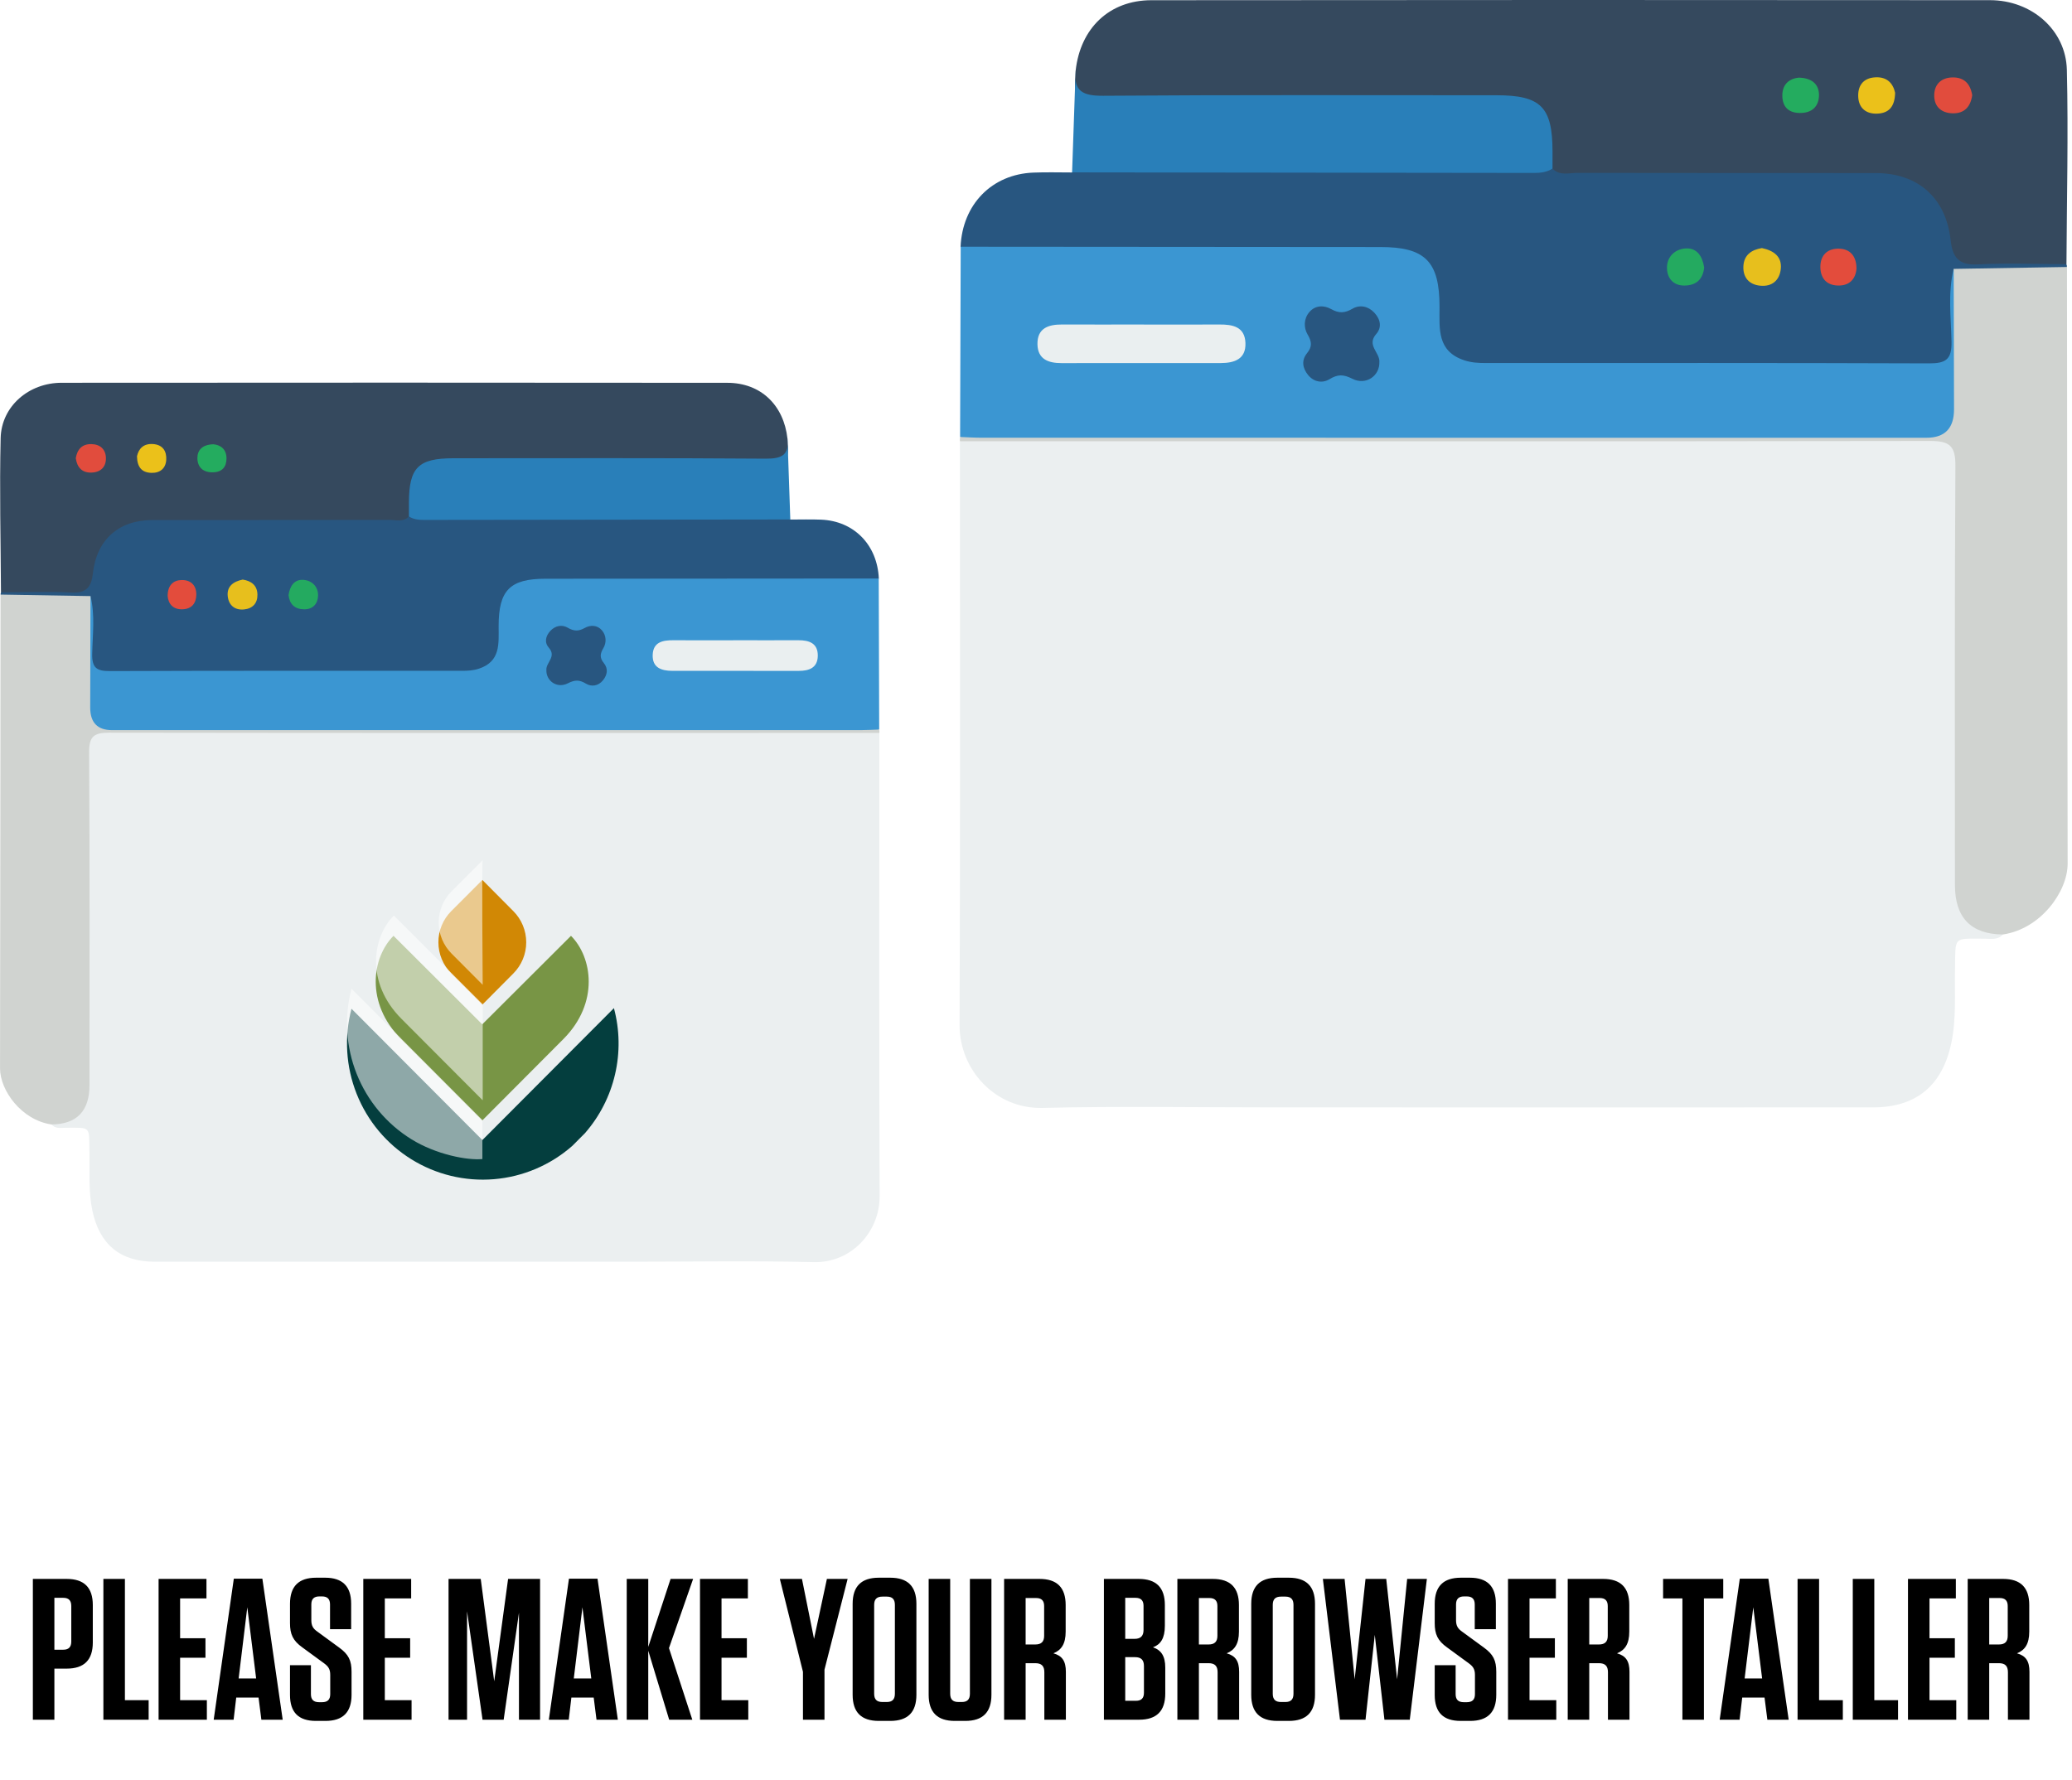 <svg width="412" height="354" viewBox="0 0 412 354" fill="none" xmlns="http://www.w3.org/2000/svg">
<path d="M10.814 331.84V342H6.534V314H13.254C16.734 314 18.454 315.72 18.454 319.2V326.64C18.454 330.12 16.734 331.84 13.254 331.84H10.814ZM14.174 319.4C14.174 318.28 13.654 317.76 12.574 317.76H10.814V328.08H12.574C13.654 328.08 14.174 327.56 14.174 326.44V319.4ZM20.557 314H24.837V338.12H29.557V342H20.557V314ZM31.534 314H41.054V317.88H35.814V325.8H40.854V329.68H35.814V338.12H41.134V342H31.534V314ZM52.172 313.96L56.212 342H51.972L51.412 337.6H46.972L46.452 342H42.492L46.492 313.96H52.172ZM49.172 319.64L47.452 333.8H50.932L49.172 319.64ZM67.424 327.64C69.304 329 69.904 330.2 69.904 332.48V337.04C69.904 340.52 68.184 342.24 64.704 342.24H62.824C59.344 342.24 57.664 340.52 57.664 337.08V331.16H61.824V336.92C61.824 338 62.344 338.52 63.464 338.52H64.024C65.144 338.52 65.664 338 65.664 336.92V333.08C65.664 331.92 65.264 331.4 64.464 330.8L60.144 327.64C58.224 326.28 57.664 324.96 57.664 322.8V318.96C57.664 315.48 59.384 313.76 62.864 313.76H64.664C68.104 313.76 69.824 315.48 69.824 318.92V324H65.624V319.08C65.624 318 65.104 317.48 64.024 317.48H63.504C62.424 317.48 61.904 318 61.904 319.08V322.2C61.904 323.36 62.304 323.92 63.104 324.48L67.424 327.64ZM72.237 314H81.757V317.88H76.517V325.8H81.557V329.68H76.517V338.12H81.837V342H72.237V314ZM101.03 314H107.39V342H103.19V320.72L100.15 342H95.95L92.87 320.44V342H89.19V314H95.59L98.27 334.36L101.03 314ZM118.812 313.96L122.852 342H118.612L118.052 337.6H113.612L113.092 342H109.132L113.132 313.96H118.812ZM115.812 319.64L114.092 333.8H117.572L115.812 319.64ZM137.66 342H133.06L128.9 328.28V342H124.62V314H128.9V327.52L133.34 314H137.82L133.02 327.76L137.66 342ZM139.19 314H148.71V317.88H143.47V325.8H148.51V329.68H143.47V338.12H148.79V342H139.19V314ZM168.543 314L163.943 332.04V342H159.663V332.48L155.063 314H159.463L161.863 325.92L164.423 314H168.543ZM182.22 337.04C182.22 340.52 180.5 342.24 177.02 342.24H174.74C171.26 342.24 169.54 340.52 169.54 337.04V318.96C169.54 315.48 171.26 313.76 174.74 313.76H177.02C180.5 313.76 182.22 315.48 182.22 318.96V337.04ZM177.94 319.16C177.94 318.04 177.42 317.52 176.34 317.52H175.46C174.34 317.52 173.82 318.04 173.82 319.16V336.84C173.82 337.96 174.34 338.48 175.46 338.48H176.34C177.42 338.48 177.94 337.96 177.94 336.84V319.16ZM197.138 314V337.04C197.138 340.52 195.418 342.24 191.938 342.24H189.858C186.378 342.24 184.658 340.52 184.658 337.04V314H188.938V336.84C188.938 337.96 189.458 338.48 190.578 338.48H191.258C192.338 338.48 192.858 337.96 192.858 336.84V314H197.138ZM209.459 328.8C211.219 329.28 211.939 330.36 211.939 332.48V342H207.659V332.56C207.659 331.32 207.099 330.76 205.859 330.76H203.939V342H199.659V314H206.699C210.179 314 211.899 315.72 211.899 319.2V324.48C211.899 326.96 211.019 328.16 209.459 328.8ZM207.619 319.4C207.619 318.32 207.099 317.8 206.019 317.8H203.939V327.04H205.859C207.059 327.04 207.619 326.48 207.619 325.32V319.4ZM229.263 327.6C230.903 328.16 231.703 329.36 231.703 331.64V336.8C231.703 340.28 229.983 342 226.503 342H219.503V314H226.423C229.903 314 231.623 315.72 231.623 319.2V323.32C231.623 325.8 230.783 327.04 229.263 327.6ZM227.383 319.36C227.383 318.28 226.863 317.76 225.783 317.76H223.743V325.92H225.623C226.823 325.92 227.383 325.32 227.383 324.16V319.36ZM223.743 329.56V338.24H225.863C226.943 338.24 227.463 337.72 227.463 336.64V331.32C227.463 330.12 226.903 329.56 225.703 329.56H223.743ZM243.912 328.8C245.672 329.28 246.392 330.36 246.392 332.48V342H242.112V332.56C242.112 331.32 241.552 330.76 240.312 330.76H238.392V342H234.112V314H241.152C244.632 314 246.352 315.72 246.352 319.2V324.48C246.352 326.96 245.472 328.16 243.912 328.8ZM242.072 319.4C242.072 318.32 241.552 317.8 240.472 317.8H238.392V327.04H240.312C241.512 327.04 242.072 326.48 242.072 325.32V319.4ZM261.478 337.04C261.478 340.52 259.758 342.24 256.278 342.24H253.998C250.518 342.24 248.798 340.52 248.798 337.04V318.96C248.798 315.48 250.518 313.76 253.998 313.76H256.278C259.758 313.76 261.478 315.48 261.478 318.96V337.04ZM257.198 319.16C257.198 318.04 256.678 317.52 255.598 317.52H254.718C253.598 317.52 253.078 318.04 253.078 319.16V336.84C253.078 337.96 253.598 338.48 254.718 338.48H255.598C256.678 338.48 257.198 337.96 257.198 336.84V319.16ZM275.643 314L277.803 333.96L279.803 314H283.723L280.323 342H275.283L273.363 325.12L271.523 342H266.443L263.043 314H267.363L269.363 333.96L271.523 314H275.643ZM295.041 327.64C296.921 329 297.521 330.2 297.521 332.48V337.04C297.521 340.52 295.801 342.24 292.321 342.24H290.441C286.961 342.24 285.281 340.52 285.281 337.08V331.16H289.441V336.92C289.441 338 289.961 338.52 291.081 338.52H291.641C292.761 338.52 293.281 338 293.281 336.92V333.08C293.281 331.92 292.881 331.4 292.081 330.8L287.761 327.64C285.841 326.28 285.281 324.96 285.281 322.8V318.96C285.281 315.48 287.001 313.76 290.481 313.76H292.281C295.721 313.76 297.441 315.48 297.441 318.92V324H293.241V319.08C293.241 318 292.721 317.48 291.641 317.48H291.121C290.041 317.48 289.521 318 289.521 319.08V322.2C289.521 323.36 289.921 323.92 290.721 324.48L295.041 327.64ZM299.854 314H309.374V317.88H304.134V325.8H309.174V329.68H304.134V338.12H309.454V342H299.854V314ZM321.529 328.8C323.289 329.28 324.009 330.36 324.009 332.48V342H319.729V332.56C319.729 331.32 319.169 330.76 317.929 330.76H316.009V342H311.729V314H318.769C322.249 314 323.969 315.72 323.969 319.2V324.48C323.969 326.96 323.089 328.16 321.529 328.8ZM319.689 319.4C319.689 318.32 319.169 317.8 318.089 317.8H316.009V327.04H317.929C319.129 327.04 319.689 326.48 319.689 325.32V319.4ZM338.813 342H334.533V317.88H330.693V314H342.653V317.88H338.813V342ZM351.625 313.96L355.665 342H351.425L350.865 337.6H346.425L345.905 342H341.945L345.945 313.96H351.625ZM348.625 319.64L346.905 333.8H350.385L348.625 319.64ZM357.432 314H361.712V338.12H366.432V342H357.432V314ZM368.409 314H372.689V338.12H377.409V342H368.409V314ZM379.385 314H388.905V317.88H383.665V325.8H388.705V329.68H383.665V338.12H388.985V342H379.385V314ZM401.06 328.8C402.82 329.28 403.54 330.36 403.54 332.48V342H399.26V332.56C399.26 331.32 398.7 330.76 397.46 330.76H395.54V342H391.26V314H398.3C401.78 314 403.5 315.72 403.5 319.2V324.48C403.5 326.96 402.62 328.16 401.06 328.8ZM399.22 319.4C399.22 318.32 398.7 317.8 397.62 317.8H395.54V327.04H397.46C398.66 327.04 399.22 326.48 399.22 325.32V319.4Z" fill="black"/>
<g clip-path="url(#clip0_4209_16494)">
<path d="M398.235 185.864C397.22 186.992 395.86 186.673 394.603 186.673C388.224 186.673 388.861 186.131 388.732 192.87C388.637 197.716 389.024 202.536 388.009 207.398C386.252 215.764 381.165 220.223 372.401 220.231C332.699 220.248 292.988 220.231 253.285 220.231C237.945 220.231 222.605 219.964 207.273 220.334C197.898 220.558 190.77 212.735 190.805 203.852C190.951 165.156 190.874 126.46 190.874 87.763C192.397 86.335 194.317 86.524 196.168 86.524C258.537 86.507 320.897 86.498 383.265 86.524C389.274 86.524 390.212 87.514 390.23 94.055C390.298 120.857 390.255 147.667 390.255 174.477C390.255 175.622 390.247 176.767 390.255 177.92C390.296 181.535 392.078 183.741 395.601 184.539C396.6 184.762 397.547 185.029 398.227 185.864H398.235Z" fill="#EBEFF0"/>
<path d="M213.885 14.046C214.814 5.62 220.574 0.052 228.932 0.043C284.526 -0.017 340.111 -0.009 395.697 0.034C403.961 0.034 410.779 5.947 410.977 13.874C411.287 26.75 410.959 39.634 410.899 52.519C409.677 53.836 408.041 53.672 406.492 53.689C402.058 53.732 397.625 53.586 393.2 53.741C389.369 53.87 387.312 52.192 386.683 48.491C386.322 46.382 385.909 44.265 384.764 42.397C381.751 37.5 377.171 35.822 371.653 35.83C352.783 35.856 333.922 35.873 315.052 35.804C312.564 35.796 309.792 36.321 308.027 33.696C307.063 31.535 307.468 29.177 307.072 26.931C306.357 22.86 304.326 20.94 300.22 20.51C298.369 20.312 296.501 20.381 294.641 20.381C271.166 20.381 247.69 20.381 224.206 20.381C222.631 20.381 221.056 20.407 219.48 20.364C213.893 20.2 213.463 19.718 213.876 14.055L213.885 14.046Z" fill="#35495E"/>
<path d="M308.706 33.532C310.127 35.004 311.952 34.384 313.596 34.384C333.378 34.427 353.16 34.401 372.934 34.418C381.371 34.418 386.932 39.324 387.87 47.776C388.249 51.193 389.48 52.785 393.259 52.579C399.121 52.269 405.01 52.519 410.881 52.536C410.975 52.717 411.01 52.914 410.984 53.112C409.262 55.161 406.852 54.584 404.639 54.773C399.87 55.178 395.006 53.87 390.341 55.651C389.041 56.882 389.118 58.474 389.11 60.058C389.101 63.071 389.144 66.074 389.058 69.087C388.98 71.841 387.569 73.287 384.857 73.562C383.428 73.709 381.999 73.726 380.561 73.726C353.186 73.726 325.803 73.726 298.428 73.726C296.852 73.726 295.268 73.752 293.701 73.554C288.08 72.813 285.351 69.896 284.955 64.224C284.077 51.537 282.984 50.513 270.209 50.513C246.131 50.513 222.044 50.53 197.966 50.487C195.582 50.487 193.034 50.969 191.002 49.084C191.372 40.641 197.226 34.642 205.49 34.324C208.047 34.22 210.604 34.298 213.16 34.298C214.856 32.912 216.896 32.972 218.902 32.964C247.577 32.912 276.243 32.99 304.918 32.912C306.21 32.912 307.51 32.895 308.689 33.541L308.706 33.532Z" fill="#285680"/>
<path d="M191.029 49.068C218.843 49.086 246.666 49.111 274.48 49.129C283.389 49.129 286.247 51.986 286.239 61.041C286.239 65.387 285.705 69.854 291.18 71.661C292.592 72.126 293.978 72.195 295.407 72.195C324.805 72.195 354.194 72.152 383.593 72.264C386.89 72.272 388.112 71.498 388.043 67.978C387.948 63.158 387.294 58.278 388.465 53.475C389.92 54.525 390.144 56.1 390.169 57.692C390.316 66.007 390.29 74.321 390.187 82.635C390.144 85.871 388.999 87.395 385.271 87.386C321.456 87.274 257.65 87.308 193.835 87.3C192.845 87.3 191.821 87.498 190.908 86.904C190.951 74.295 190.986 61.677 191.029 49.068Z" fill="#3B96D2"/>
<path d="M190.917 86.903C192.346 86.955 193.775 87.05 195.204 87.05C257.822 87.058 320.441 87.058 383.059 87.058C386.715 87.058 388.543 85.173 388.543 81.404C388.525 72.091 388.499 62.787 388.474 53.474C395.98 53.354 403.495 53.225 411.002 53.096C411.037 92.653 411.062 132.21 411.131 171.767C411.14 177.292 405.794 184.754 398.227 185.847C391.891 185.767 388.723 182.485 388.723 176.001C388.723 148.227 388.637 120.444 388.818 92.67C388.844 88.65 387.656 87.687 383.765 87.695C319.468 87.798 255.171 87.755 190.865 87.747C190.839 87.463 190.848 87.17 190.908 86.895L190.917 86.903Z" fill="#D0D3D0"/>
<path d="M308.706 33.532C307.57 34.237 306.322 34.401 305.005 34.392C274.393 34.349 243.781 34.315 213.178 34.28C213.41 27.533 213.643 20.785 213.875 14.037C213.436 18.22 215.399 19.072 219.367 19.046C245.417 18.848 271.475 18.943 297.533 18.943C306.382 18.943 308.689 21.258 308.706 30.089C308.706 31.234 308.706 32.378 308.706 33.523V33.532Z" fill="#297FB9"/>
<path d="M392.158 18.935C391.831 21.216 390.617 22.593 388.258 22.533C385.917 22.473 384.513 21.096 384.608 18.78C384.694 16.706 386.046 15.45 388.206 15.398C390.582 15.346 391.788 16.689 392.158 18.935Z" fill="#E14C3D"/>
<path d="M357.672 15.441C360.547 15.51 361.726 16.999 361.692 18.97C361.649 21.191 360.271 22.525 357.801 22.465C355.468 22.413 354.418 21.096 354.4 19.005C354.392 16.569 356.01 15.596 357.672 15.441Z" fill="#24AC5F"/>
<path d="M376.826 18.435C376.774 21.207 375.595 22.532 373.21 22.601C371.041 22.661 369.646 21.491 369.5 19.382C369.354 17.17 370.378 15.526 372.857 15.38C375.259 15.233 376.421 16.611 376.826 18.444V18.435Z" fill="#EBC11A"/>
<path d="M350.338 49.334C352.775 49.842 354.333 51.081 354.1 53.448C353.876 55.703 352.396 57.063 349.977 56.813C347.807 56.59 346.602 55.212 346.654 53.078C346.706 50.677 348.333 49.652 350.347 49.334H350.338Z" fill="#E7BF1D"/>
<path d="M338.862 53.216C338.604 55.489 337.347 56.745 334.997 56.788C332.707 56.831 331.528 55.334 331.468 53.38C331.39 51.151 332.957 49.576 335.109 49.412C337.459 49.24 338.518 50.987 338.862 53.216Z" fill="#24AA60"/>
<path d="M369.147 53.448C368.975 55.436 367.795 56.882 365.368 56.779C363.173 56.693 362.002 55.324 361.967 53.147C361.933 50.668 363.457 49.377 365.729 49.455C367.787 49.523 369.138 50.814 369.147 53.439V53.448Z" fill="#E34C3C"/>
<path d="M227.451 64.542C232.452 64.542 237.445 64.568 242.447 64.534C245.098 64.516 247.526 64.964 247.646 68.2C247.767 71.436 245.434 72.194 242.748 72.202C232.177 72.22 221.614 72.202 211.043 72.211C208.486 72.211 206.369 71.462 206.291 68.51C206.214 65.3 208.409 64.516 211.172 64.534C216.595 64.559 222.027 64.534 227.451 64.534V64.542Z" fill="#EAEFF0"/>
<path d="M274.272 71.927C274.419 74.699 271.638 76.704 268.927 75.336C267.136 74.432 266.025 74.398 264.355 75.413C262.995 76.24 261.274 76.024 260.103 74.578C258.992 73.21 258.751 71.661 259.879 70.258C260.955 68.932 260.852 67.951 259.999 66.505C259.208 65.163 259.225 63.381 260.352 62.064C261.54 60.67 263.271 60.678 264.674 61.462C266.241 62.34 267.386 62.297 268.952 61.384C270.347 60.575 272.026 60.85 273.265 62.176C274.496 63.493 274.823 65.085 273.644 66.436C271.707 68.64 274.341 70.086 274.281 71.927H274.272Z" fill="#285680"/>
</g>
<g clip-path="url(#clip1_4209_16494)">
<path d="M10.243 223.638C11.049 224.533 12.129 224.28 13.127 224.28C18.19 224.28 17.684 223.85 17.787 229.2C17.862 233.046 17.555 236.872 18.361 240.732C19.755 247.373 23.794 250.912 30.75 250.919C62.267 250.933 93.79 250.919 125.306 250.919C137.484 250.919 149.661 250.707 161.832 251.001C169.273 251.179 174.932 244.968 174.904 237.917C174.788 207.2 174.85 176.482 174.85 145.764C173.64 144.63 172.116 144.781 170.647 144.781C121.138 144.767 71.635 144.76 22.126 144.781C17.357 144.781 16.612 145.566 16.598 150.759C16.543 172.034 16.578 193.317 16.578 214.599C16.578 215.508 16.584 216.416 16.578 217.332C16.546 220.201 15.131 221.953 12.334 222.586C11.541 222.764 10.789 222.975 10.25 223.638H10.243Z" fill="#EBEFF0"/>
<path d="M156.584 87.246C155.846 80.557 151.275 76.137 144.639 76.13C100.508 76.082 56.384 76.089 12.26 76.123C5.699 76.123 0.287 80.817 0.13 87.109C-0.116 97.33 0.144 107.558 0.192 117.786C1.162 118.831 2.46 118.701 3.69 118.715C7.21 118.749 10.729 118.633 14.241 118.756C17.282 118.859 18.916 117.526 19.414 114.588C19.701 112.915 20.029 111.234 20.938 109.751C23.33 105.864 26.965 104.531 31.346 104.538C46.325 104.559 61.297 104.572 76.276 104.518C78.251 104.511 80.452 104.928 81.853 102.844C82.618 101.129 82.297 99.257 82.611 97.474C83.178 94.242 84.791 92.719 88.051 92.377C89.52 92.22 91.003 92.274 92.479 92.274C111.114 92.274 129.749 92.274 148.391 92.274C149.641 92.274 150.892 92.295 152.143 92.261C156.578 92.131 156.919 91.748 156.591 87.253L156.584 87.246Z" fill="#35495E"/>
<path d="M81.313 102.715C80.185 103.883 78.737 103.391 77.431 103.391C61.728 103.425 46.024 103.405 30.328 103.418C23.631 103.418 19.216 107.313 18.471 114.022C18.171 116.734 17.194 117.998 14.194 117.834C9.54 117.588 4.866 117.786 0.205 117.8C0.13 117.944 0.103 118.101 0.123 118.258C1.49 119.884 3.403 119.426 5.16 119.577C8.945 119.898 12.806 118.859 16.51 120.273C17.542 121.25 17.48 122.514 17.487 123.772C17.494 126.163 17.46 128.547 17.528 130.939C17.59 133.125 18.71 134.273 20.863 134.491C21.997 134.607 23.132 134.621 24.273 134.621C46.004 134.621 67.741 134.621 89.472 134.621C90.723 134.621 91.98 134.642 93.224 134.484C97.686 133.897 99.852 131.581 100.167 127.078C100.864 117.008 101.731 116.195 111.872 116.195C130.986 116.195 150.106 116.208 169.22 116.174C171.113 116.174 173.135 116.557 174.748 115.06C174.454 108.358 169.807 103.596 163.247 103.343C161.218 103.261 159.188 103.323 157.158 103.323C155.812 102.223 154.193 102.271 152.6 102.264C129.838 102.223 107.082 102.284 84.32 102.223C83.294 102.223 82.263 102.209 81.326 102.721L81.313 102.715Z" fill="#285680"/>
<path d="M174.727 115.047C152.647 115.061 130.561 115.081 108.482 115.095C101.409 115.095 99.141 117.363 99.147 124.551C99.147 128.001 99.571 131.547 95.225 132.981C94.104 133.35 93.004 133.405 91.87 133.405C68.533 133.405 45.203 133.371 21.867 133.46C19.249 133.467 18.279 132.852 18.334 130.057C18.409 126.231 18.928 122.357 17.999 118.545C16.844 119.379 16.666 120.629 16.646 121.893C16.53 128.493 16.55 135.093 16.632 141.693C16.666 144.261 17.575 145.471 20.534 145.464C71.191 145.375 121.842 145.402 172.499 145.396C173.285 145.396 174.098 145.553 174.822 145.081C174.788 135.072 174.761 125.056 174.727 115.047Z" fill="#3B96D2"/>
<path d="M174.815 145.081C173.681 145.122 172.547 145.197 171.412 145.197C121.705 145.204 71.998 145.204 22.29 145.204C19.388 145.204 17.937 143.708 17.937 140.715C17.951 133.323 17.971 125.937 17.992 118.545C12.033 118.449 6.067 118.347 0.108 118.244C0.081 149.645 0.061 181.046 0.006 212.447C-0.001 216.833 4.243 222.757 10.249 223.624C15.279 223.561 17.794 220.955 17.794 215.808C17.794 193.761 17.862 171.706 17.719 149.659C17.698 146.468 18.641 145.703 21.73 145.71C72.77 145.792 123.81 145.758 174.856 145.751C174.877 145.525 174.87 145.293 174.822 145.074L174.815 145.081Z" fill="#D0D3D0"/>
<path d="M81.312 102.713C82.215 103.274 83.205 103.403 84.251 103.396C108.551 103.362 132.851 103.335 157.145 103.308C156.96 97.951 156.776 92.595 156.591 87.238C156.94 90.559 155.381 91.235 152.231 91.215C131.553 91.058 110.868 91.133 90.183 91.133C83.158 91.133 81.326 92.971 81.312 99.98C81.312 100.889 81.312 101.798 81.312 102.706V102.713Z" fill="#297FB9"/>
<path d="M15.068 91.127C15.328 92.938 16.291 94.031 18.163 93.983C20.022 93.936 21.136 92.842 21.061 91.005C20.992 89.358 19.92 88.361 18.204 88.32C16.318 88.278 15.362 89.344 15.068 91.127Z" fill="#E14C3D"/>
<path d="M42.442 88.353C40.16 88.408 39.224 89.59 39.251 91.155C39.285 92.917 40.379 93.976 42.34 93.929C44.192 93.888 45.025 92.842 45.039 91.182C45.046 89.249 43.761 88.477 42.442 88.353Z" fill="#24AC5F"/>
<path d="M27.238 90.731C27.279 92.931 28.215 93.983 30.108 94.038C31.83 94.085 32.937 93.156 33.054 91.482C33.17 89.726 32.357 88.421 30.389 88.305C28.482 88.189 27.559 89.282 27.238 90.738V90.731Z" fill="#EBC11A"/>
<path d="M48.265 115.258C46.331 115.661 45.095 116.645 45.279 118.524C45.457 120.314 46.632 121.393 48.552 121.195C50.274 121.017 51.231 119.924 51.19 118.23C51.149 116.324 49.858 115.511 48.258 115.258H48.265Z" fill="#E7BF1D"/>
<path d="M57.374 118.34C57.579 120.143 58.577 121.141 60.442 121.175C62.26 121.209 63.196 120.02 63.244 118.47C63.305 116.7 62.062 115.45 60.353 115.32C58.488 115.183 57.647 116.57 57.374 118.34Z" fill="#24AA60"/>
<path d="M33.334 118.524C33.47 120.103 34.406 121.25 36.334 121.168C38.076 121.1 39.005 120.014 39.033 118.285C39.06 116.318 37.85 115.293 36.047 115.354C34.413 115.409 33.34 116.434 33.334 118.517V118.524Z" fill="#E34C3C"/>
<path d="M145.813 127.331C141.843 127.331 137.879 127.352 133.909 127.325C131.804 127.311 129.877 127.666 129.781 130.235C129.686 132.804 131.538 133.405 133.67 133.412C142.061 133.426 150.446 133.412 158.838 133.419C160.867 133.419 162.548 132.825 162.61 130.481C162.671 127.933 160.929 127.311 158.735 127.325C154.43 127.345 150.118 127.325 145.813 127.325V127.331Z" fill="#EAEFF0"/>
<path d="M108.646 133.193C108.53 135.393 110.737 136.985 112.89 135.899C114.311 135.181 115.193 135.154 116.518 135.96C117.598 136.616 118.965 136.445 119.894 135.297C120.776 134.211 120.967 132.981 120.072 131.868C119.217 130.816 119.299 130.037 119.976 128.889C120.605 127.823 120.591 126.409 119.696 125.363C118.753 124.257 117.379 124.263 116.265 124.885C115.022 125.582 114.113 125.548 112.869 124.824C111.762 124.181 110.43 124.4 109.445 125.452C108.468 126.498 108.209 127.762 109.145 128.834C110.682 130.583 108.591 131.731 108.639 133.193H108.646Z" fill="#285680"/>
<g filter="url(#filter0_d_4209_16494)">
<path d="M113.79 223.888L116.301 221.37C119.23 218.02 121.29 213.997 122.297 209.656C123.305 205.316 123.228 200.794 122.074 196.49L95.918 222.725L69.891 196.611C68.418 202.22 68.778 208.154 70.919 213.542C73.059 218.93 76.868 223.486 81.783 226.54C86.698 229.594 92.46 230.985 98.222 230.507C103.984 230.03 109.441 227.71 113.79 223.888Z" fill="#043E3E"/>
</g>
<g filter="url(#filter1_d_4209_16494)">
<path d="M95.868 218.8L79.753 202.633C72.564 195.421 73.999 186.355 78.247 182.109L95.864 199.686H95.919L113.535 182.109C117.768 186.355 119.204 195.421 112.029 202.633L95.919 218.8H95.868Z" fill="#789545"/>
</g>
<g filter="url(#filter2_d_4209_16494)">
<path d="M89.723 177.2L95.918 171L102.078 177.2C103.715 178.843 104.635 181.071 104.635 183.395C104.635 185.718 103.715 187.946 102.078 189.589L95.918 195.789L89.743 189.589C88.93 188.778 88.284 187.813 87.843 186.751C87.402 185.689 87.174 184.55 87.172 183.399C87.17 182.248 87.394 181.108 87.832 180.044C88.27 178.981 88.912 178.014 89.723 177.2Z" fill="#D18805"/>
</g>
<path d="M89.783 177.263L95.979 171.063C95.774 170.778 95.979 195.852 95.979 195.852L89.803 189.652C88.99 188.841 88.345 187.876 87.903 186.814C87.462 185.752 87.234 184.612 87.232 183.462C87.231 182.311 87.455 181.171 87.893 180.107C88.33 179.044 88.973 178.077 89.783 177.263Z" fill="white" fill-opacity="0.55"/>
<path d="M95.933 218.77L79.817 202.603C72.628 195.391 74.064 186.326 78.311 182.08L95.928 199.657H95.983V218.77H95.933Z" fill="white" fill-opacity="0.55"/>
<path d="M95.918 222.737L69.891 196.623C68.418 202.231 68.778 208.166 70.919 213.554C73.059 218.942 76.868 223.498 81.783 226.552C86.698 229.606 92.916 230.789 95.918 230.504V222.737Z" fill="white" fill-opacity="0.55"/>
</g>
<defs>
<filter id="filter0_d_4209_16494" x="65" y="196.49" width="62" height="42.109" filterUnits="userSpaceOnUse" color-interpolation-filters="sRGB">
<feFlood flood-opacity="0" result="BackgroundImageFix"/>
<feColorMatrix in="SourceAlpha" type="matrix" values="0 0 0 0 0 0 0 0 0 0 0 0 0 0 0 0 0 0 127 0" result="hardAlpha"/>
<feOffset dy="4"/>
<feGaussianBlur stdDeviation="2"/>
<feComposite in2="hardAlpha" operator="out"/>
<feColorMatrix type="matrix" values="0 0 0 0 0 0 0 0 0 0 0 0 0 0 0 0 0 0 0.25 0"/>
<feBlend mode="normal" in2="BackgroundImageFix" result="effect1_dropShadow_4209_16494"/>
<feBlend mode="normal" in="SourceGraphic" in2="effect1_dropShadow_4209_16494" result="shape"/>
</filter>
<filter id="filter1_d_4209_16494" x="70.711" y="182.109" width="50.35" height="44.69" filterUnits="userSpaceOnUse" color-interpolation-filters="sRGB">
<feFlood flood-opacity="0" result="BackgroundImageFix"/>
<feColorMatrix in="SourceAlpha" type="matrix" values="0 0 0 0 0 0 0 0 0 0 0 0 0 0 0 0 0 0 127 0" result="hardAlpha"/>
<feOffset dy="4"/>
<feGaussianBlur stdDeviation="2"/>
<feComposite in2="hardAlpha" operator="out"/>
<feColorMatrix type="matrix" values="0 0 0 0 0 0 0 0 0 0 0 0 0 0 0 0 0 0 0.25 0"/>
<feBlend mode="normal" in2="BackgroundImageFix" result="effect1_dropShadow_4209_16494"/>
<feBlend mode="normal" in="SourceGraphic" in2="effect1_dropShadow_4209_16494" result="shape"/>
</filter>
<filter id="filter2_d_4209_16494" x="83.172" y="171" width="25.463" height="32.789" filterUnits="userSpaceOnUse" color-interpolation-filters="sRGB">
<feFlood flood-opacity="0" result="BackgroundImageFix"/>
<feColorMatrix in="SourceAlpha" type="matrix" values="0 0 0 0 0 0 0 0 0 0 0 0 0 0 0 0 0 0 127 0" result="hardAlpha"/>
<feOffset dy="4"/>
<feGaussianBlur stdDeviation="2"/>
<feComposite in2="hardAlpha" operator="out"/>
<feColorMatrix type="matrix" values="0 0 0 0 0 0 0 0 0 0 0 0 0 0 0 0 0 0 0.25 0"/>
<feBlend mode="normal" in2="BackgroundImageFix" result="effect1_dropShadow_4209_16494"/>
<feBlend mode="normal" in="SourceGraphic" in2="effect1_dropShadow_4209_16494" result="shape"/>
</filter>
<clipPath id="clip0_4209_16494">
<rect width="220.335" height="220.335" fill="white" transform="translate(190.805)"/>
</clipPath>
<clipPath id="clip1_4209_16494">
<rect width="174.905" height="174.905" fill="white" transform="matrix(-1 0 0 1 174.904 76.096)"/>
</clipPath>
</defs>
</svg>
